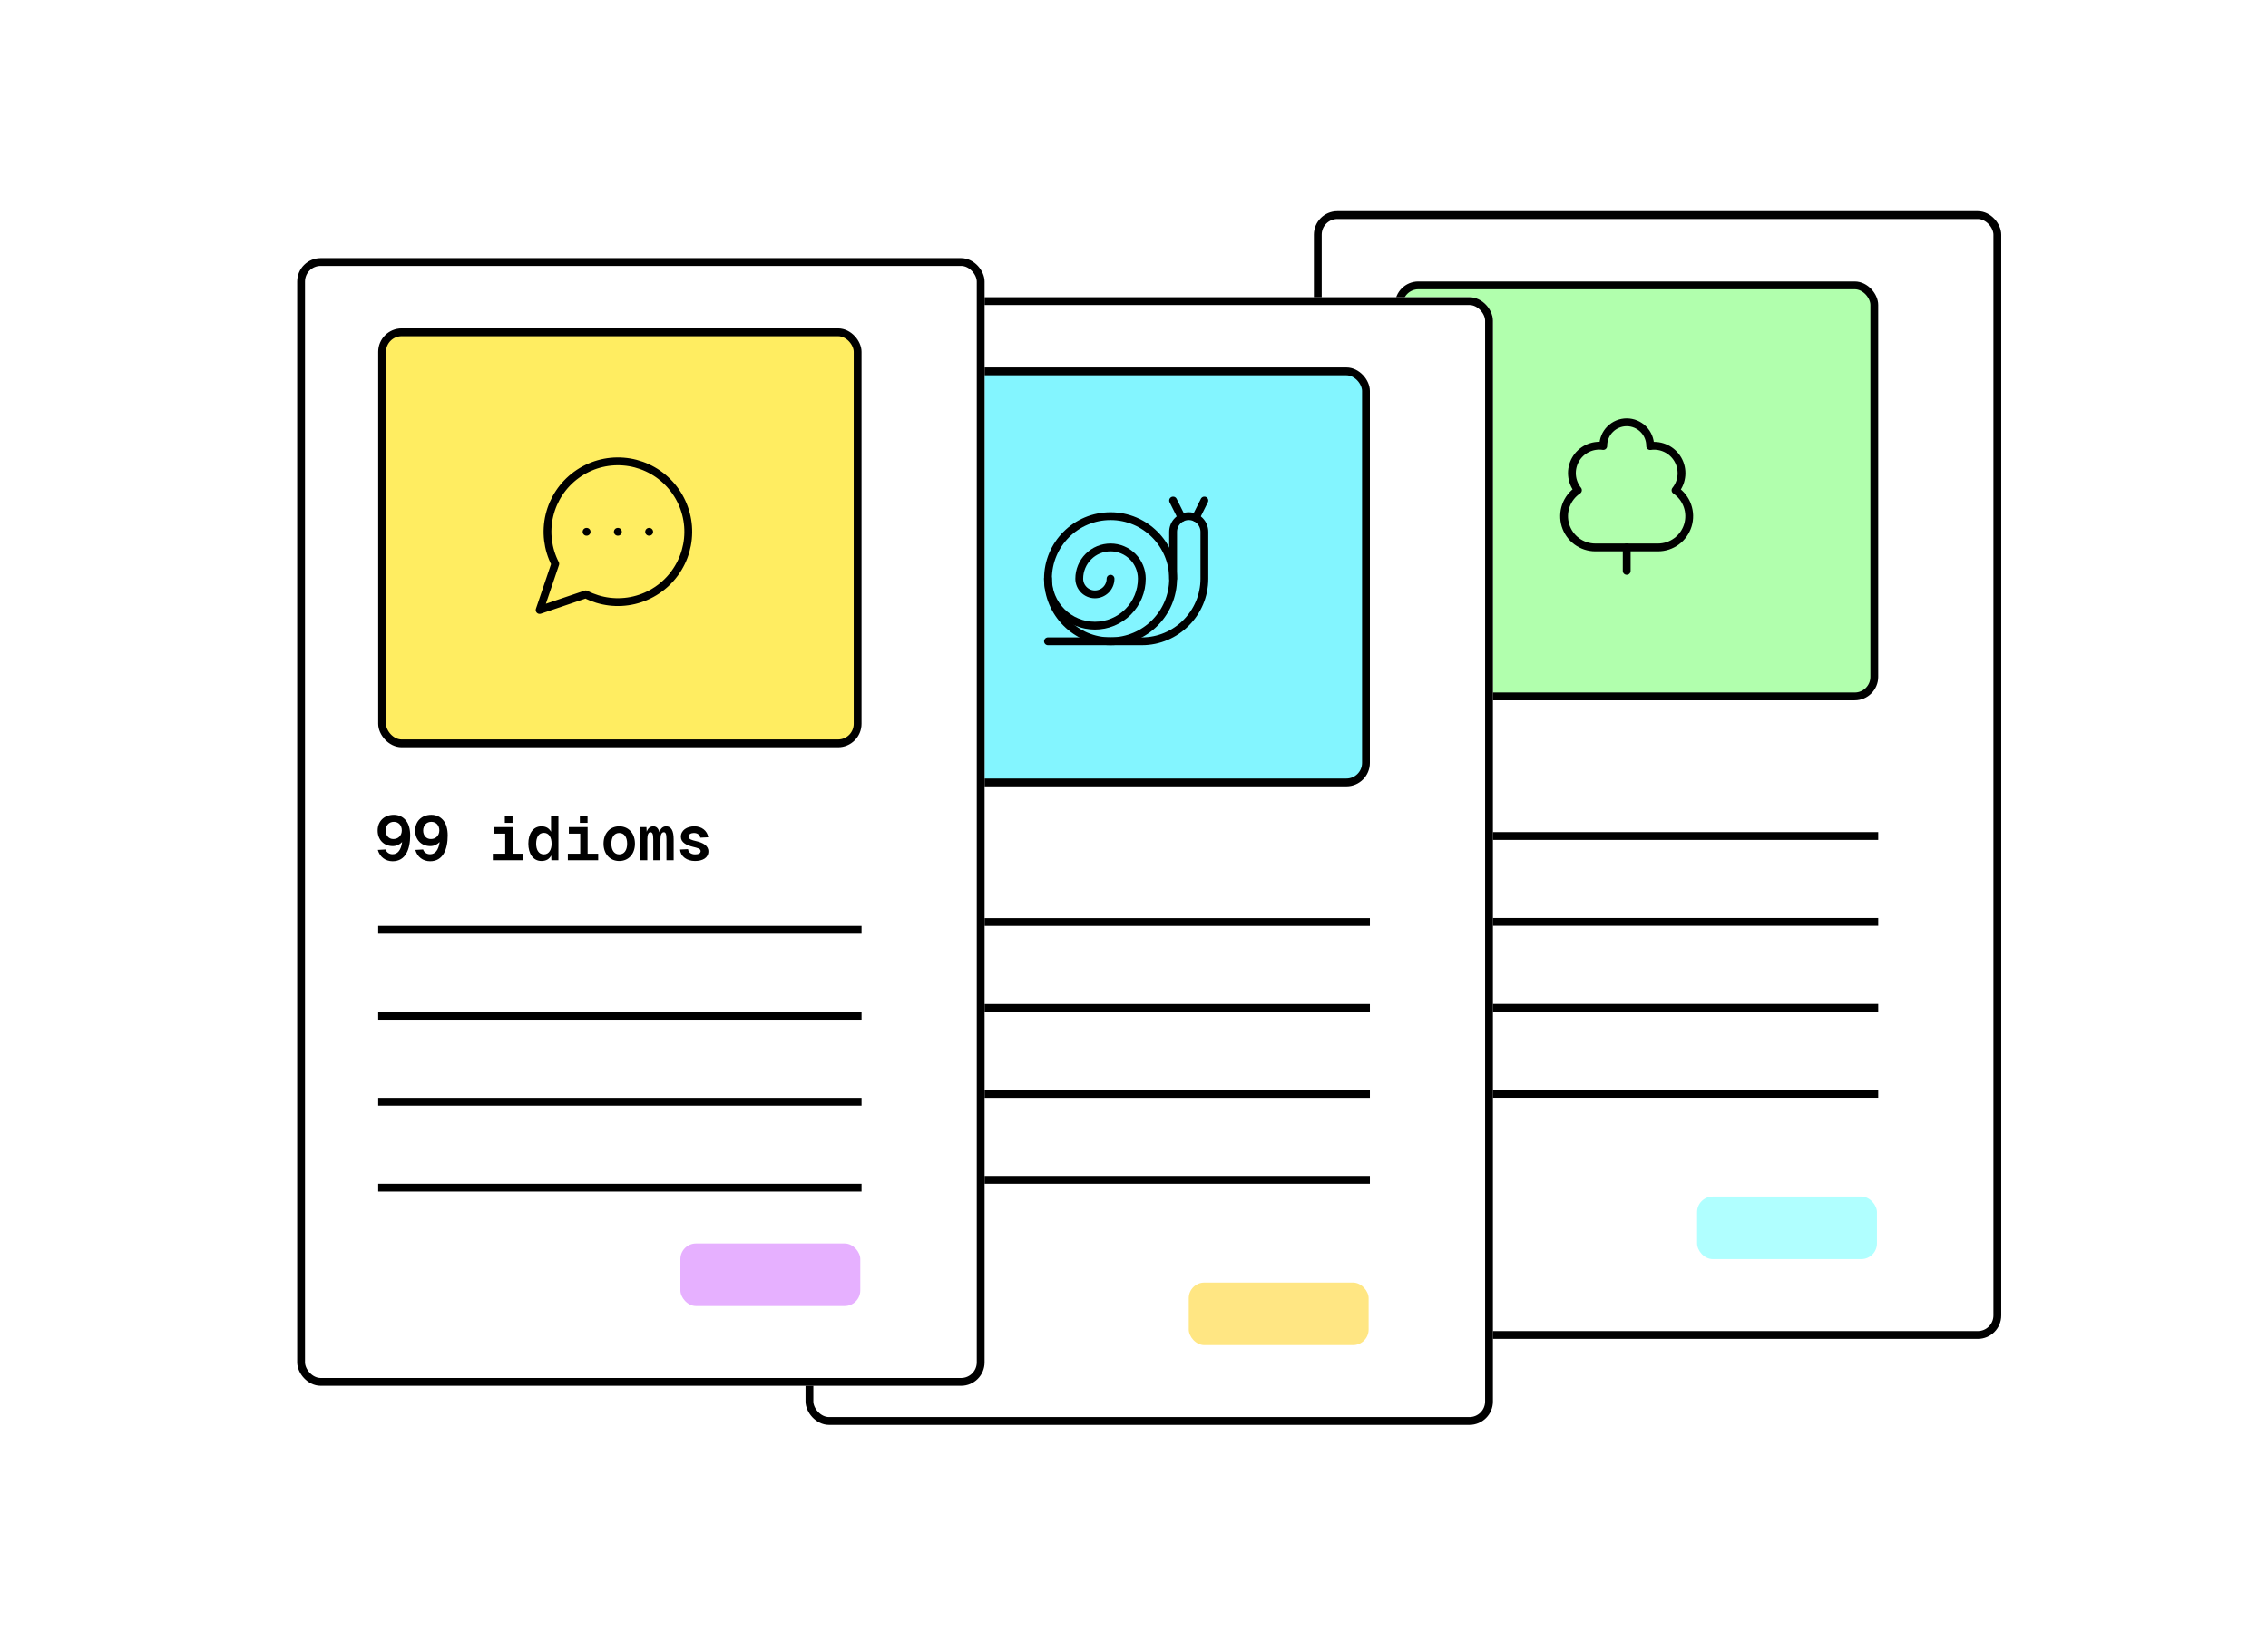 <svg width="290" height="210" viewBox="0 0 290 210" fill="none" xmlns="http://www.w3.org/2000/svg">
<g filter="url(#filter0_d_1657_666)">
<rect x="166" y="25" width="87.895" height="144.203" rx="3" fill="white"/>
<rect x="166.5" y="25.5" width="86.895" height="143.203" rx="2.5" stroke="black"/>
</g>
<line x1="178.359" y1="106.902" x2="240.161" y2="106.902" stroke="black"/>
<line x1="178.359" y1="117.887" x2="240.161" y2="117.887" stroke="black"/>
<line x1="178.359" y1="128.875" x2="240.161" y2="128.875" stroke="black"/>
<line x1="178.359" y1="139.863" x2="240.161" y2="139.863" stroke="black"/>
<rect x="178.859" y="36.488" width="60.801" height="52.561" rx="2.5" fill="#B1FFAD" stroke="black"/>
<path d="M204.001 70C203.143 70.002 202.307 69.728 201.617 69.218C200.927 68.709 200.418 67.991 200.167 67.171C199.916 66.35 199.936 65.471 200.223 64.662C200.51 63.853 201.049 63.159 201.761 62.68C201.322 62.131 201.058 61.463 201.004 60.763C200.95 60.062 201.108 59.361 201.458 58.752C201.807 58.142 202.332 57.652 202.964 57.345C203.596 57.038 204.306 56.928 205.001 57.03V57C205.001 56.204 205.317 55.441 205.88 54.879C206.442 54.316 207.205 54 208.001 54C208.797 54 209.56 54.316 210.122 54.879C210.685 55.441 211.001 56.204 211.001 57V57.04C211.696 56.938 212.406 57.048 213.038 57.355C213.67 57.662 214.195 58.152 214.545 58.762C214.894 59.371 215.052 60.072 214.998 60.773C214.944 61.473 214.68 62.141 214.241 62.69C214.949 63.17 215.484 63.864 215.768 64.671C216.052 65.478 216.07 66.354 215.82 67.172C215.569 67.99 215.063 68.706 214.376 69.214C213.689 69.723 212.856 69.999 212.001 70H204.001Z" stroke="black" stroke-linecap="round" stroke-linejoin="round"/>
<path d="M208 70V73" stroke="black" stroke-linecap="round" stroke-linejoin="round"/>
<rect x="217" y="153" width="23" height="8" rx="2" fill="#B0FFFF"/>
<g filter="url(#filter1_d_1657_666)">
<rect x="101" y="36" width="87.895" height="144.203" rx="3" fill="white"/>
<rect x="101.5" y="36.5" width="86.895" height="143.203" rx="2.5" stroke="black"/>
</g>
<line x1="113.359" y1="117.902" x2="175.161" y2="117.902" stroke="black"/>
<line x1="113.359" y1="128.887" x2="175.161" y2="128.887" stroke="black"/>
<line x1="113.359" y1="139.875" x2="175.161" y2="139.875" stroke="black"/>
<line x1="113.359" y1="150.863" x2="175.161" y2="150.863" stroke="black"/>
<rect x="113.859" y="47.488" width="60.801" height="52.561" rx="2.5" fill="#83F5FF" stroke="black"/>
<rect x="152" y="164" width="23" height="8" rx="2" fill="#FFE683"/>
<g filter="url(#filter2_d_1657_666)">
<rect x="36" y="31" width="87.895" height="144.203" rx="3" fill="white"/>
<rect x="36.5" y="31.5" width="86.895" height="143.203" rx="2.5" stroke="black"/>
</g>
<line x1="48.359" y1="118.902" x2="110.161" y2="118.902" stroke="black"/>
<line x1="48.359" y1="129.887" x2="110.161" y2="129.887" stroke="black"/>
<line x1="48.359" y1="140.875" x2="110.161" y2="140.875" stroke="black"/>
<line x1="48.359" y1="151.863" x2="110.161" y2="151.863" stroke="black"/>
<rect x="48.859" y="42.488" width="60.801" height="52.561" rx="2.5" fill="#FFED61" stroke="black"/>
<rect x="87" y="159" width="23" height="8" rx="2" fill="#E6B0FF"/>
<path d="M134 74C134 74.788 134.155 75.568 134.457 76.296C134.758 77.024 135.2 77.686 135.757 78.243C136.315 78.8 136.976 79.242 137.704 79.543C138.432 79.845 139.212 80 140 80C140.788 80 141.568 79.845 142.296 79.543C143.024 79.242 143.685 78.8 144.243 78.243C144.8 77.686 145.242 77.024 145.543 76.296C145.845 75.568 146 74.788 146 74C146 72.939 145.579 71.922 144.828 71.172C144.078 70.421 143.061 70 142 70C140.939 70 139.922 70.421 139.172 71.172C138.421 71.922 138 72.939 138 74C138 74.53 138.211 75.039 138.586 75.414C138.961 75.789 139.47 76 140 76C140.53 76 141.039 75.789 141.414 75.414C141.789 75.039 142 74.53 142 74" stroke="black" stroke-linecap="round" stroke-linejoin="round"/>
<path d="M142 82C146.418 82 150 78.418 150 74C150 69.582 146.418 66 142 66C137.582 66 134 69.582 134 74C134 78.418 137.582 82 142 82Z" stroke="black" stroke-linecap="round" stroke-linejoin="round"/>
<path d="M134 82H146C150.4 82 154 78.4 154 74V68C154 67.47 153.789 66.961 153.414 66.586C153.039 66.211 152.53 66 152 66C151.47 66 150.961 66.211 150.586 66.586C150.211 66.961 150 67.47 150 68V74" stroke="black" stroke-linecap="round" stroke-linejoin="round"/>
<path d="M150 64L151.1 66.2" stroke="black" stroke-linecap="round" stroke-linejoin="round"/>
<path d="M153.998 64L152.898 66.2" stroke="black" stroke-linecap="round" stroke-linejoin="round"/>
<path d="M74.9 76C76.809 76.979 79.004 77.244 81.091 76.748C83.178 76.251 85.019 75.026 86.282 73.292C87.545 71.559 88.147 69.431 87.981 67.292C87.814 65.154 86.889 63.145 85.372 61.628C83.855 60.111 81.846 59.186 79.708 59.02C77.569 58.853 75.442 59.455 73.708 60.718C71.974 61.981 70.749 63.822 70.252 65.909C69.756 67.996 70.021 70.192 71 72.1L69 78L74.9 76Z" stroke="black" stroke-linecap="round" stroke-linejoin="round"/>
<path d="M75 68H75.01" stroke="black" stroke-linecap="round" stroke-linejoin="round"/>
<path d="M79 68H79.01" stroke="black" stroke-linecap="round" stroke-linejoin="round"/>
<path d="M83 68H83.01" stroke="black" stroke-linecap="round" stroke-linejoin="round"/>
<path d="M49.304 108.624C49.432 109 49.768 109.232 50.2 109.232C50.856 109.232 51.28 108.688 51.416 107.672C51.112 108 50.688 108.192 50.224 108.192C49.08 108.192 48.288 107.376 48.288 106.208C48.288 104.992 49.144 104.192 50.36 104.192C50.976 104.192 51.52 104.432 51.92 104.936C52.264 105.368 52.448 106.024 52.448 106.824C52.448 108.568 51.88 110.128 50.2 110.128C49.296 110.128 48.552 109.576 48.312 108.68L49.304 108.624ZM49.312 106.208C49.312 106.848 49.72 107.288 50.296 107.288C50.92 107.288 51.368 106.848 51.376 106.208C51.392 105.552 50.968 105.088 50.352 105.088C49.744 105.088 49.312 105.552 49.312 106.208ZM54.101 108.624C54.229 109 54.565 109.232 54.997 109.232C55.653 109.232 56.077 108.688 56.213 107.672C55.909 108 55.485 108.192 55.021 108.192C53.877 108.192 53.085 107.376 53.085 106.208C53.085 104.992 53.941 104.192 55.157 104.192C55.773 104.192 56.317 104.432 56.717 104.936C57.061 105.368 57.245 106.024 57.245 106.824C57.245 108.568 56.677 110.128 54.997 110.128C54.093 110.128 53.349 109.576 53.109 108.68L54.101 108.624ZM54.109 106.208C54.109 106.848 54.517 107.288 55.093 107.288C55.717 107.288 56.165 106.848 56.173 106.208C56.189 105.552 55.765 105.088 55.149 105.088C54.541 105.088 54.109 105.552 54.109 106.208ZM65.543 105.76V109.16H66.895V110H63.015V109.16H64.599V106.6H63.143V105.76H65.543ZM64.551 105.216V104.32H65.535V105.216H64.551ZM71.403 104.32V110H70.507L70.484 109.384C70.251 109.84 69.844 110.096 69.236 110.096C68.147 110.096 67.555 109.128 67.555 107.88C67.555 106.632 68.147 105.664 69.236 105.664C69.811 105.664 70.204 105.904 70.46 106.352V104.32H71.403ZM68.555 107.88C68.555 108.632 68.859 109.248 69.547 109.248C70.219 109.248 70.531 108.616 70.531 107.88C70.531 107.12 70.219 106.496 69.547 106.496C68.859 106.496 68.555 107.112 68.555 107.88ZM75.136 105.76V109.16H76.488V110H72.608V109.16H74.192V106.6H72.736V105.76H75.136ZM74.144 105.216V104.32H75.128V105.216H74.144ZM79.181 110.096C77.997 110.096 77.173 109.208 77.173 107.88C77.173 106.552 77.997 105.664 79.181 105.664C80.365 105.664 81.189 106.552 81.189 107.88C81.189 109.208 80.365 110.096 79.181 110.096ZM78.173 107.88C78.173 108.728 78.549 109.248 79.181 109.248C79.813 109.248 80.189 108.728 80.189 107.88C80.189 107.032 79.813 106.512 79.181 106.512C78.549 106.512 78.173 107.032 78.173 107.88ZM81.842 105.76H82.658L82.69 106.352C82.858 105.896 83.146 105.664 83.538 105.664C83.922 105.664 84.17 105.896 84.314 106.416C84.466 105.936 84.754 105.664 85.178 105.664C85.826 105.664 86.138 106.224 86.138 107.32V110H85.218V107.32C85.218 106.664 85.122 106.416 84.882 106.416C84.602 106.416 84.45 106.72 84.45 107.32V110H83.53V107.32C83.53 106.664 83.426 106.416 83.162 106.416C82.914 106.416 82.77 106.72 82.77 107.32V110H81.842V105.76ZM89.543 107.112C89.471 106.72 89.151 106.512 88.719 106.512C88.351 106.512 88.039 106.68 88.055 107C88.071 107.336 88.479 107.424 89.031 107.56C89.863 107.752 90.583 108.128 90.583 108.864C90.583 109.696 89.839 110.096 88.863 110.096C87.831 110.096 87.023 109.528 86.959 108.632L87.975 108.584C88.023 109 88.383 109.248 88.863 109.248C89.255 109.248 89.583 109.152 89.583 108.832C89.583 108.504 89.151 108.424 88.647 108.296C87.775 108.088 87.063 107.728 87.063 107.008C87.055 106.176 87.823 105.664 88.791 105.664C89.703 105.664 90.431 106.208 90.559 107.064L89.543 107.112Z" fill="black"/>
<defs>
<filter id="filter0_d_1657_666" x="166" y="25" width="89.898" height="146.203" filterUnits="userSpaceOnUse" color-interpolation-filters="sRGB">
<feFlood flood-opacity="0" result="BackgroundImageFix"/>
<feColorMatrix in="SourceAlpha" type="matrix" values="0 0 0 0 0 0 0 0 0 0 0 0 0 0 0 0 0 0 127 0" result="hardAlpha"/>
<feOffset dx="2" dy="2"/>
<feComposite in2="hardAlpha" operator="out"/>
<feColorMatrix type="matrix" values="0 0 0 0 0 0 0 0 0 0 0 0 0 0 0 0 0 0 1 0"/>
<feBlend mode="normal" in2="BackgroundImageFix" result="effect1_dropShadow_1657_666"/>
<feBlend mode="normal" in="SourceGraphic" in2="effect1_dropShadow_1657_666" result="shape"/>
</filter>
<filter id="filter1_d_1657_666" x="101" y="36" width="89.898" height="146.203" filterUnits="userSpaceOnUse" color-interpolation-filters="sRGB">
<feFlood flood-opacity="0" result="BackgroundImageFix"/>
<feColorMatrix in="SourceAlpha" type="matrix" values="0 0 0 0 0 0 0 0 0 0 0 0 0 0 0 0 0 0 127 0" result="hardAlpha"/>
<feOffset dx="2" dy="2"/>
<feComposite in2="hardAlpha" operator="out"/>
<feColorMatrix type="matrix" values="0 0 0 0 0 0 0 0 0 0 0 0 0 0 0 0 0 0 1 0"/>
<feBlend mode="normal" in2="BackgroundImageFix" result="effect1_dropShadow_1657_666"/>
<feBlend mode="normal" in="SourceGraphic" in2="effect1_dropShadow_1657_666" result="shape"/>
</filter>
<filter id="filter2_d_1657_666" x="36" y="31" width="89.898" height="146.203" filterUnits="userSpaceOnUse" color-interpolation-filters="sRGB">
<feFlood flood-opacity="0" result="BackgroundImageFix"/>
<feColorMatrix in="SourceAlpha" type="matrix" values="0 0 0 0 0 0 0 0 0 0 0 0 0 0 0 0 0 0 127 0" result="hardAlpha"/>
<feOffset dx="2" dy="2"/>
<feComposite in2="hardAlpha" operator="out"/>
<feColorMatrix type="matrix" values="0 0 0 0 0 0 0 0 0 0 0 0 0 0 0 0 0 0 1 0"/>
<feBlend mode="normal" in2="BackgroundImageFix" result="effect1_dropShadow_1657_666"/>
<feBlend mode="normal" in="SourceGraphic" in2="effect1_dropShadow_1657_666" result="shape"/>
</filter>
</defs>
</svg>
